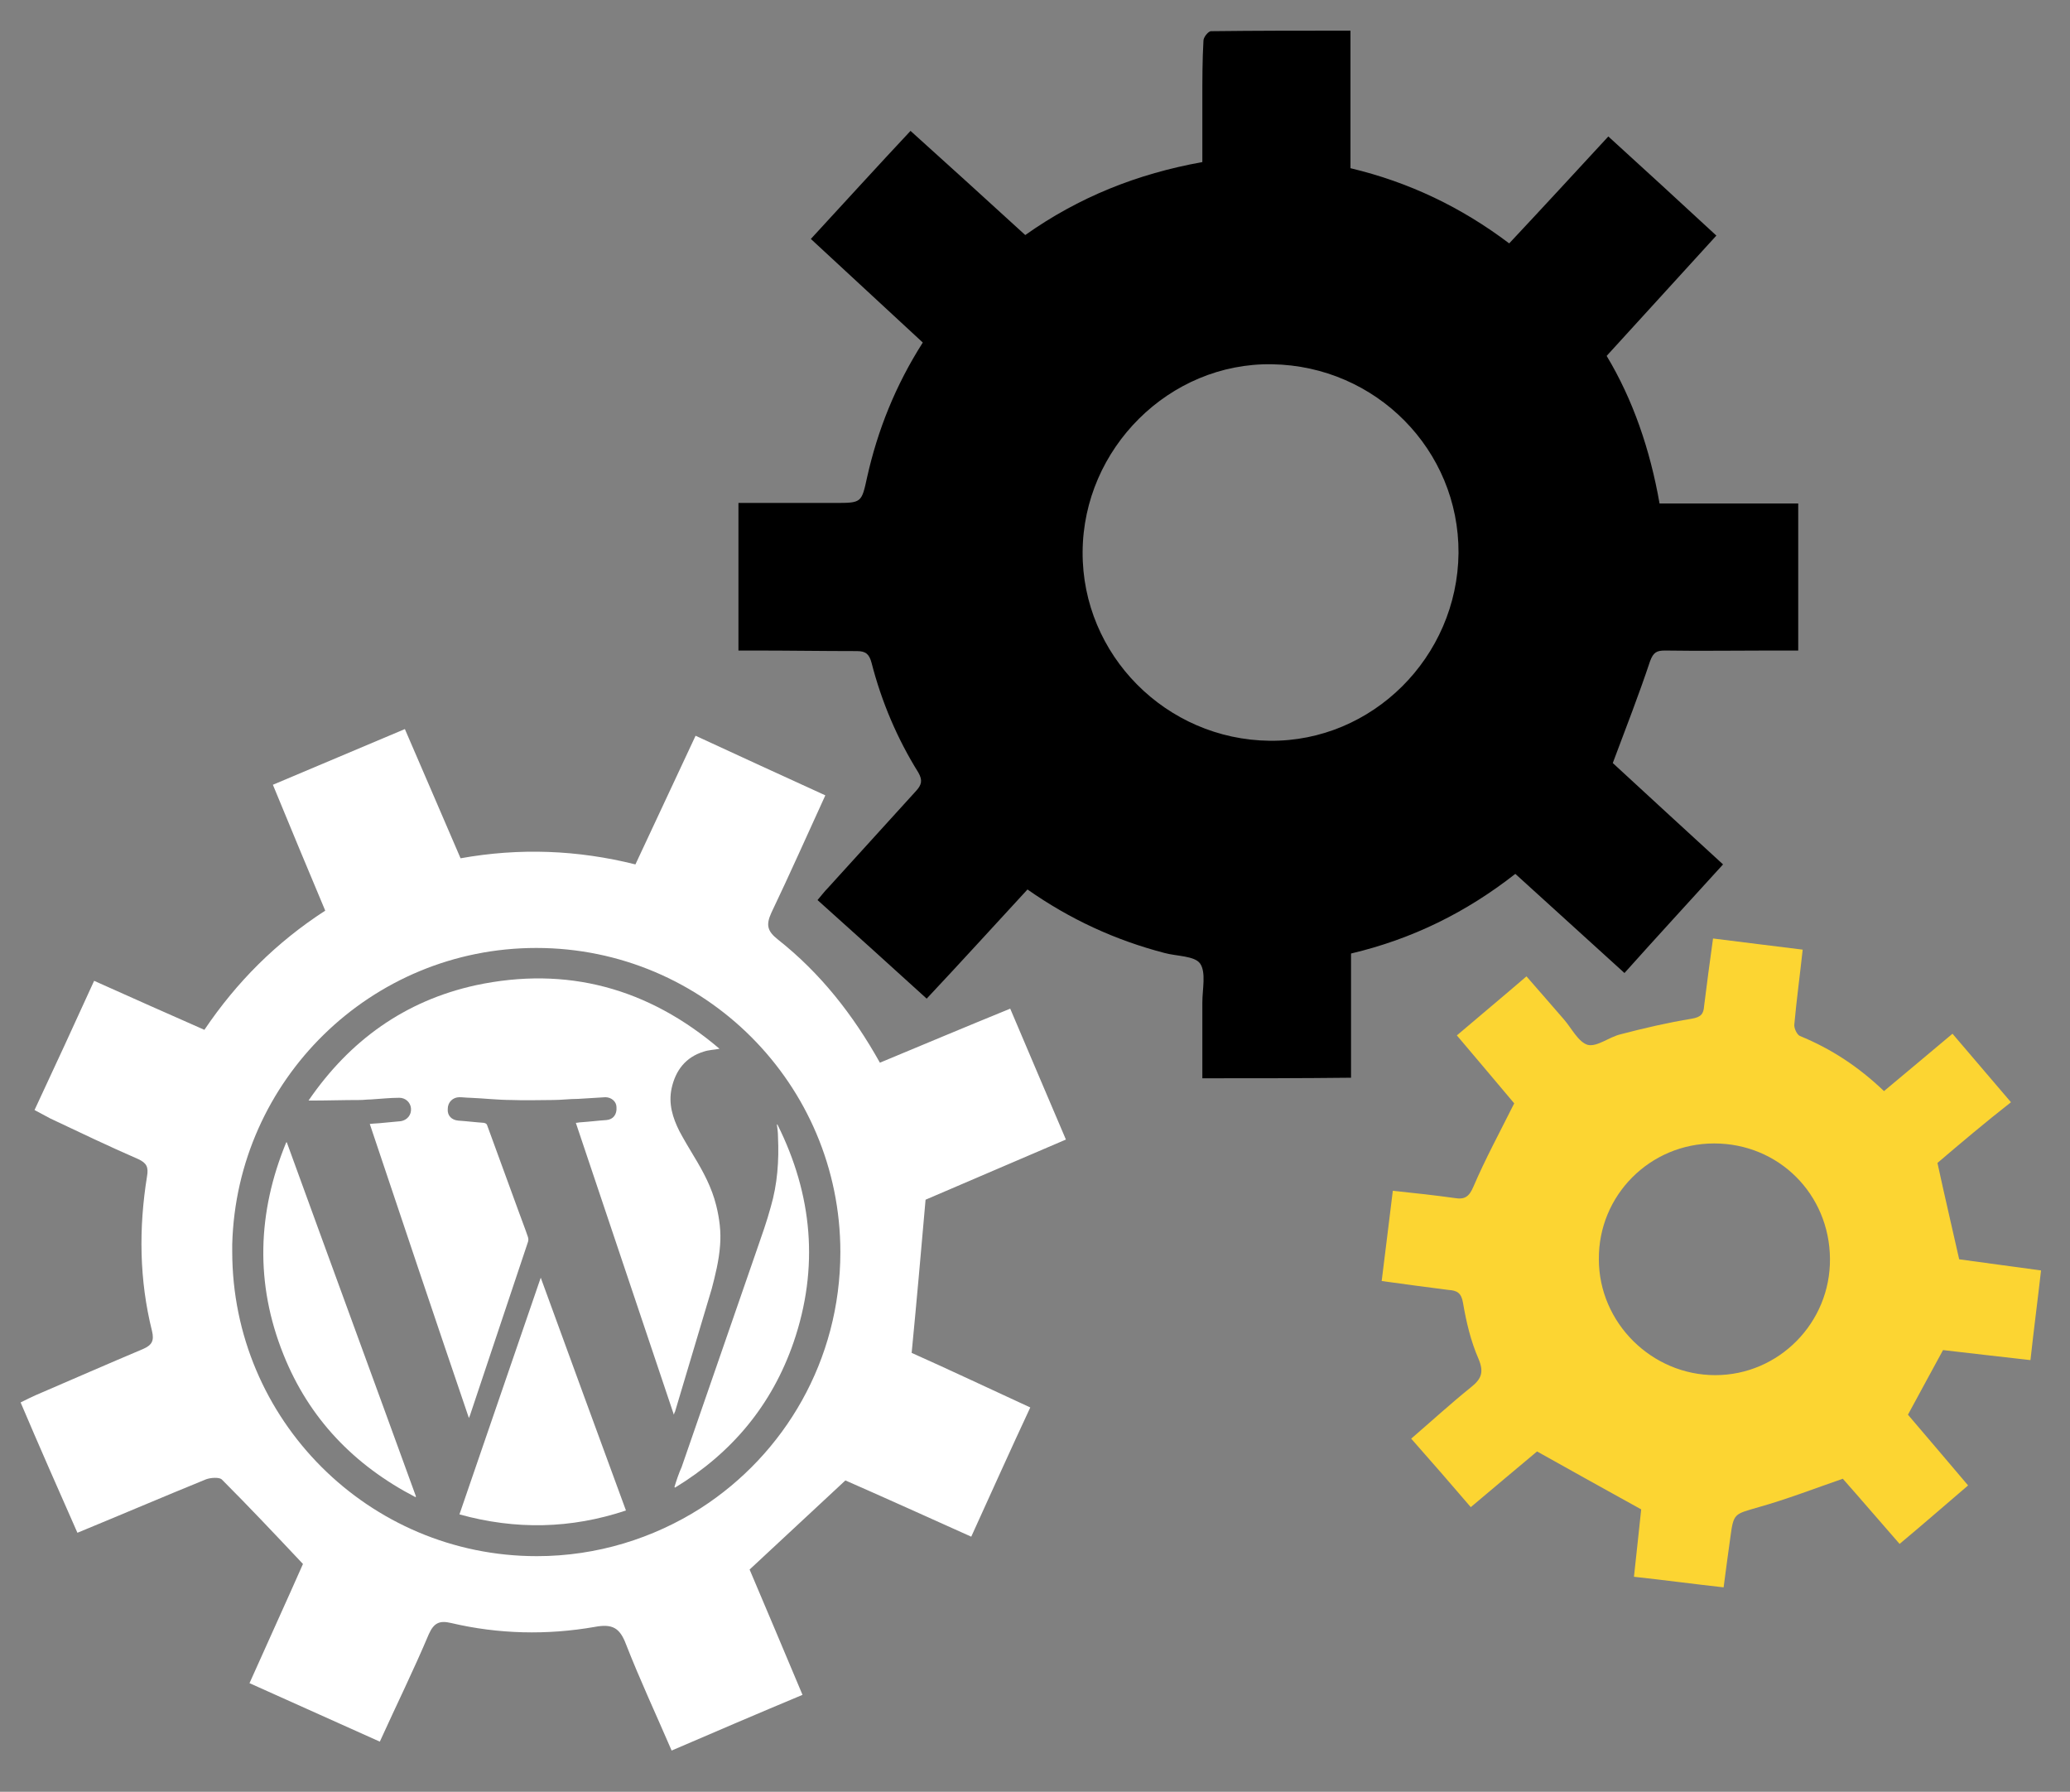 <?xml version="1.0" encoding="utf-8"?>
<!-- Generator: Adobe Illustrator 21.1.0, SVG Export Plug-In . SVG Version: 6.00 Build 0)  -->
<!DOCTYPE svg PUBLIC "-//W3C//DTD SVG 1.1//EN" "http://www.w3.org/Graphics/SVG/1.1/DTD/svg11.dtd">
<svg version="1.1" id="Laag_1" xmlns="http://www.w3.org/2000/svg" xmlns:xlink="http://www.w3.org/1999/xlink" x="0px" y="0px"
	 viewBox="0 0 371.7 321.7" style="enable-background:new 0 0 371.7 321.7;" xml:space="preserve">
<rect x="0" y="0" width="371.7" height="321.7" fill="#808080" stroke="none"/>
<style type="text/css">
	.WPtandwiel{fill:none;}
	.Geeltandwiel{fill:#FCD532;}
	.st0{fill:#FFFFFF;}
</style>
<path class="zwarttandwiel" d="M215.9,193.6c0-4.6,0-9.1,0-13.6c0-2.4,0.7-5.4-0.4-7c-1-1.4-4.2-1.3-6.4-1.9
	c-8.8-2.3-16.9-6-24.6-11.4c-6,6.5-11.9,13-18.1,19.6c-6.5-5.9-13-11.8-19.6-17.7c0.7-0.8,1.2-1.5,1.8-2.1
	c5.3-5.8,10.6-11.7,15.9-17.5c1-1.1,1.2-1.9,0.4-3.3c-3.8-6.1-6.6-12.7-8.4-19.7c-0.4-1.5-1-2.1-2.6-2.1c-6.1,0-12.3-0.1-18.4-0.1
	c-0.9,0-1.7,0-2.9,0c0-8.9,0-17.5,0-26.5c5.9,0,11.6,0,17.3,0c4.8,0,4.8,0,5.8-4.6c1.9-8.5,5.1-16.5,10-24.2
	c-6.6-6.1-13.3-12.3-20.1-18.6c6-6.5,11.9-13,17.9-19.4c7,6.3,13.7,12.4,20.6,18.7c9.6-6.8,20.1-11,31.8-13.1c0-3.8,0-7.6,0-11.3
	c0-3.5,0-7,0.2-10.5c0-0.6,0.8-1.6,1.3-1.7c8.3-0.1,16.5-0.1,25.1-0.1c0,8.4,0,16.5,0,24.7c10.5,2.5,19.9,7,28.5,13.5
	c6-6.4,11.8-12.7,17.8-19.2c6.5,5.9,12.9,11.8,19.4,17.8c-6.6,7.2-13,14.3-19.7,21.6c4.7,7.8,7.8,16.8,9.5,26.5c8.4,0,16.5,0,24.9,0
	c0,8.8,0,17.5,0,26.4c-1.7,0-3.4,0-5,0c-6.3,0-12.6,0.1-18.9,0c-1.5,0-2.1,0.3-2.7,1.9c-2,6-4.3,11.9-6.7,18.3
	c6.2,5.7,12.9,11.9,19.8,18.2c-5.9,6.5-11.8,12.9-17.7,19.5c-6.6-6-13.1-11.9-19.6-17.8c-8.8,6.9-18.5,11.7-29.5,14.3
	c0,7.4,0,14.7,0,22.3C233.6,193.6,225,193.6,215.9,193.6z M261.9,99.3c0.1-18.5-14.8-33.6-33.5-33.9c-18.4-0.3-33.9,15.1-34,33.7
	c-0.1,18.5,15,33.7,33.6,33.9C246.4,133.2,261.7,118,261.9,99.3z"/>
<path class="Geeltandwiel" d="M347.9,208.8c1.3,6,2.6,11.5,3.9,17.3c4.5,0.6,9.4,1.3,14.7,2c-0.6,5.3-1.3,10.6-1.9,16.1
	c-5.4-0.6-10.5-1.2-15.7-1.8c-2.1,3.8-4.1,7.6-6.3,11.6c3.4,4,7,8.2,10.8,12.7c-4.1,3.5-8.1,7-12.3,10.5c-3.6-4.1-7-8.1-10.2-11.7
	c-5.2,1.8-10.1,3.7-15.1,5.1c-4.4,1.3-4.5,1-5.1,5.5c-0.4,2.9-0.8,5.8-1.2,8.9c-5.4-0.6-10.6-1.3-16.1-1.9c0.5-4.4,0.9-8.5,1.3-12.1
	c-6.3-3.5-12.3-6.8-18.7-10.4c-3.5,2.9-7.6,6.4-11.9,10c-3.5-4.1-7-8.1-10.7-12.3c3.6-3.1,7.1-6.3,10.7-9.2c1.9-1.5,2.4-2.7,1.4-5.1
	c-1.4-3.2-2.2-6.6-2.8-10.1c-0.3-1.8-1.1-2.2-2.6-2.3c-3.9-0.5-7.7-1-12-1.6c0.7-5.4,1.3-10.7,2-16.2c3.9,0.4,7.5,0.8,11.1,1.3
	c1.8,0.3,2.6-0.2,3.4-2.1c2.1-4.9,4.7-9.7,7.3-14.9c-3-3.6-6.6-7.8-10.3-12.2c4.1-3.5,8.2-6.9,12.5-10.6c2.3,2.6,4.5,5.2,6.7,7.7
	c1.4,1.6,2.6,4.1,4.3,4.6c1.7,0.4,3.8-1.4,5.9-1.9c4.2-1.1,8.5-2.1,12.8-2.8c1.7-0.3,2.1-0.9,2.2-2.3c0.5-3.9,1-7.9,1.6-12.1
	c5.4,0.7,10.6,1.3,16.1,2c-0.5,4.6-1.1,9-1.5,13.4c-0.1,0.7,0.5,1.9,1,2.1c5.6,2.3,10.5,5.5,15.1,9.9c4.1-3.4,8.1-6.8,12.3-10.3
	c3.6,4.2,7,8.2,10.5,12.3C356.5,201.5,352,205.3,347.9,208.8z M328.6,226c-0.1-11.6-9.2-20.7-20.8-20.7c-11.5,0-20.8,9.3-20.7,20.8
	c0,11.4,9.5,20.8,20.9,20.8C319.4,246.9,328.7,237.5,328.6,226z"/>
<g>
	<path class="st0" d="M129.3,223.6c0.2-2.4-0.1-4.8-0.7-7.2c-0.8-3.2-2.3-6-4-8.8c-0.9-1.5-1.8-3-2.6-4.5c-1.2-2.4-2-4.9-1.4-7.7
		c0.7-3.2,2.5-5.6,5.8-6.6c0.9-0.3,1.8-0.3,2.8-0.5c-12.8-10.9-27.4-14.9-43.8-11.4c-12.7,2.8-22.6,9.9-30,20.7c0.2,0,0.2,0,0.3,0
		c3,0,5.9-0.1,8.9-0.1c0.7,0,1.3-0.1,2-0.1c1.7-0.1,3.4-0.3,5.1-0.3c1.1,0,2,0.8,2.1,1.9c0.1,1.2-0.7,2.1-1.8,2.3
		c-1.1,0.1-2.1,0.2-3.2,0.3c-0.8,0.1-1.6,0.1-2.4,0.2c5.9,17.6,11.8,35.2,17.8,52.8c0.1-0.2,0.1-0.3,0.2-0.5
		c3.5-10.4,6.9-20.7,10.4-31.1c0.1-0.3,0.1-0.6,0-0.9c-0.5-1.5-1.1-3-1.6-4.4c-1.9-5.2-3.8-10.4-5.7-15.6c-0.1-0.3-0.2-0.4-0.6-0.5
		c-1.5-0.1-3.1-0.3-4.6-0.4c-1.2-0.1-2-0.9-1.9-2.1c0-1.2,0.9-2.1,2.1-2.1c0.6,0,1.3,0.1,1.9,0.1c2.5,0.1,5,0.4,7.5,0.4
		c2.5,0.1,4.9,0,7.4,0c1.5,0,3-0.2,4.5-0.2c1.6-0.1,3.3-0.2,4.9-0.3c1.1,0,2,0.8,2,1.8c0.1,1.3-0.6,2.2-1.8,2.3
		c-1.5,0.1-3.1,0.3-4.6,0.4c-0.3,0-0.6,0.1-0.9,0.1c5.9,17.5,11.7,34.9,17.6,52.4c0.1-0.3,0.1-0.4,0.2-0.5
		c2.2-7.4,4.4-14.7,6.6-22.1C128.4,229.1,129.1,226.4,129.3,223.6z"/>
	<path class="st0" d="M82.5,271.9c10.1,2.8,20,2.6,29.9-0.7c-5.1-13.9-10.2-27.8-15.3-41.8C92.2,243.6,87.4,257.7,82.5,271.9z"/>
	<path class="st0" d="M51.4,205.1c-5.2,12.6-5.6,25.4-0.5,38.1c4.6,11.5,12.7,19.9,23.7,25.6c0,0,0.1-0.1,0.1-0.1
		c-7.7-21.2-15.5-42.4-23.2-63.6C51.5,205.1,51.4,205.1,51.4,205.1z"/>
	<path class="st0" d="M121.1,267c0,0,0.1,0,0.1,0.1c10.2-6.2,17.4-14.8,21.3-26.1c4.6-13.4,3.4-26.5-2.9-39.1c0,0-0.1,0-0.1,0
		c0.1,0.7,0.2,1.4,0.2,2.2c0.2,4.3-0.1,8.5-1.3,12.6c-0.7,2.6-1.6,5.1-2.5,7.7c-4.5,13-9,26-13.5,39
		C121.9,264.5,121.5,265.7,121.1,267z"/>
	<path class="st0" d="M166.2,215.4c8-3.4,16.5-7.1,25.2-10.8c-3.4-8-6.7-15.7-10-23.5c-8.1,3.3-15.7,6.5-23.4,9.7
		c-4.8-8.6-10.7-16.1-18.3-22.1c-1.9-1.5-2.2-2.6-1.2-4.8c3.3-6.9,6.4-13.9,9.7-21.1c-7.9-3.6-15.5-7.1-23.3-10.7
		c-3.7,7.9-7.2,15.4-10.8,23.1c-10.4-2.6-20.8-3-31.4-1.1c-3.3-7.7-6.6-15.3-10-23.2c-8,3.4-15.7,6.6-23.7,10
		c3.2,7.8,6.3,15.2,9.4,22.6c-8.8,5.7-15.9,12.8-21.7,21.4c-6.6-2.9-13.1-5.8-19.8-8.8c-3.6,7.9-7.1,15.5-10.7,23.2
		c1.1,0.6,1.9,1,2.8,1.5c5.3,2.5,10.5,5,15.8,7.3c1.5,0.7,1.9,1.4,1.6,3.1c-1.5,9.3-1.4,18.6,0.9,27.8c0.4,1.7,0,2.5-1.6,3.2
		c-6.4,2.7-12.8,5.5-19.3,8.3c-0.9,0.4-1.7,0.8-2.7,1.3c3.4,8,6.8,15.7,10.2,23.4c8-3.3,15.5-6.5,23.1-9.6c0.8-0.3,2.3-0.4,2.8,0
		c4.9,4.9,9.7,10,14.6,15.2c-3,6.8-6.3,14-9.6,21.4c8,3.6,15.6,7,23.4,10.5c3-6.6,6.1-12.9,8.8-19.3c0.9-2,1.9-2.5,4-2
		c8.5,2,17.2,2.2,25.8,0.7c3.2-0.6,4.5,0.2,5.6,3.1c2.5,6.4,5.4,12.6,8.2,19.1c7.9-3.4,15.6-6.7,23.5-10c-3.3-7.9-6.5-15.4-9.5-22.5
		c5.8-5.4,11.4-10.6,17.2-16c7.3,3.2,14.8,6.6,22.6,10.1c3.6-7.9,7-15.5,10.6-23.2c-7.6-3.5-14.8-6.9-21.3-9.8
		C164.6,233.6,165.4,224.6,166.2,215.4z M125.8,270.8c-8.5,5.4-18.6,8.6-29.4,8.6c-30.2,0-54.7-24.5-54.7-54.7c0-0.4,0-0.8,0-1.3
		c0.8-29.5,24.9-53.2,54.6-53.2c30.2,0,54.6,24.5,54.6,54.6C150.9,244.2,140.9,261.1,125.8,270.8z"/>
</g>
</svg>
